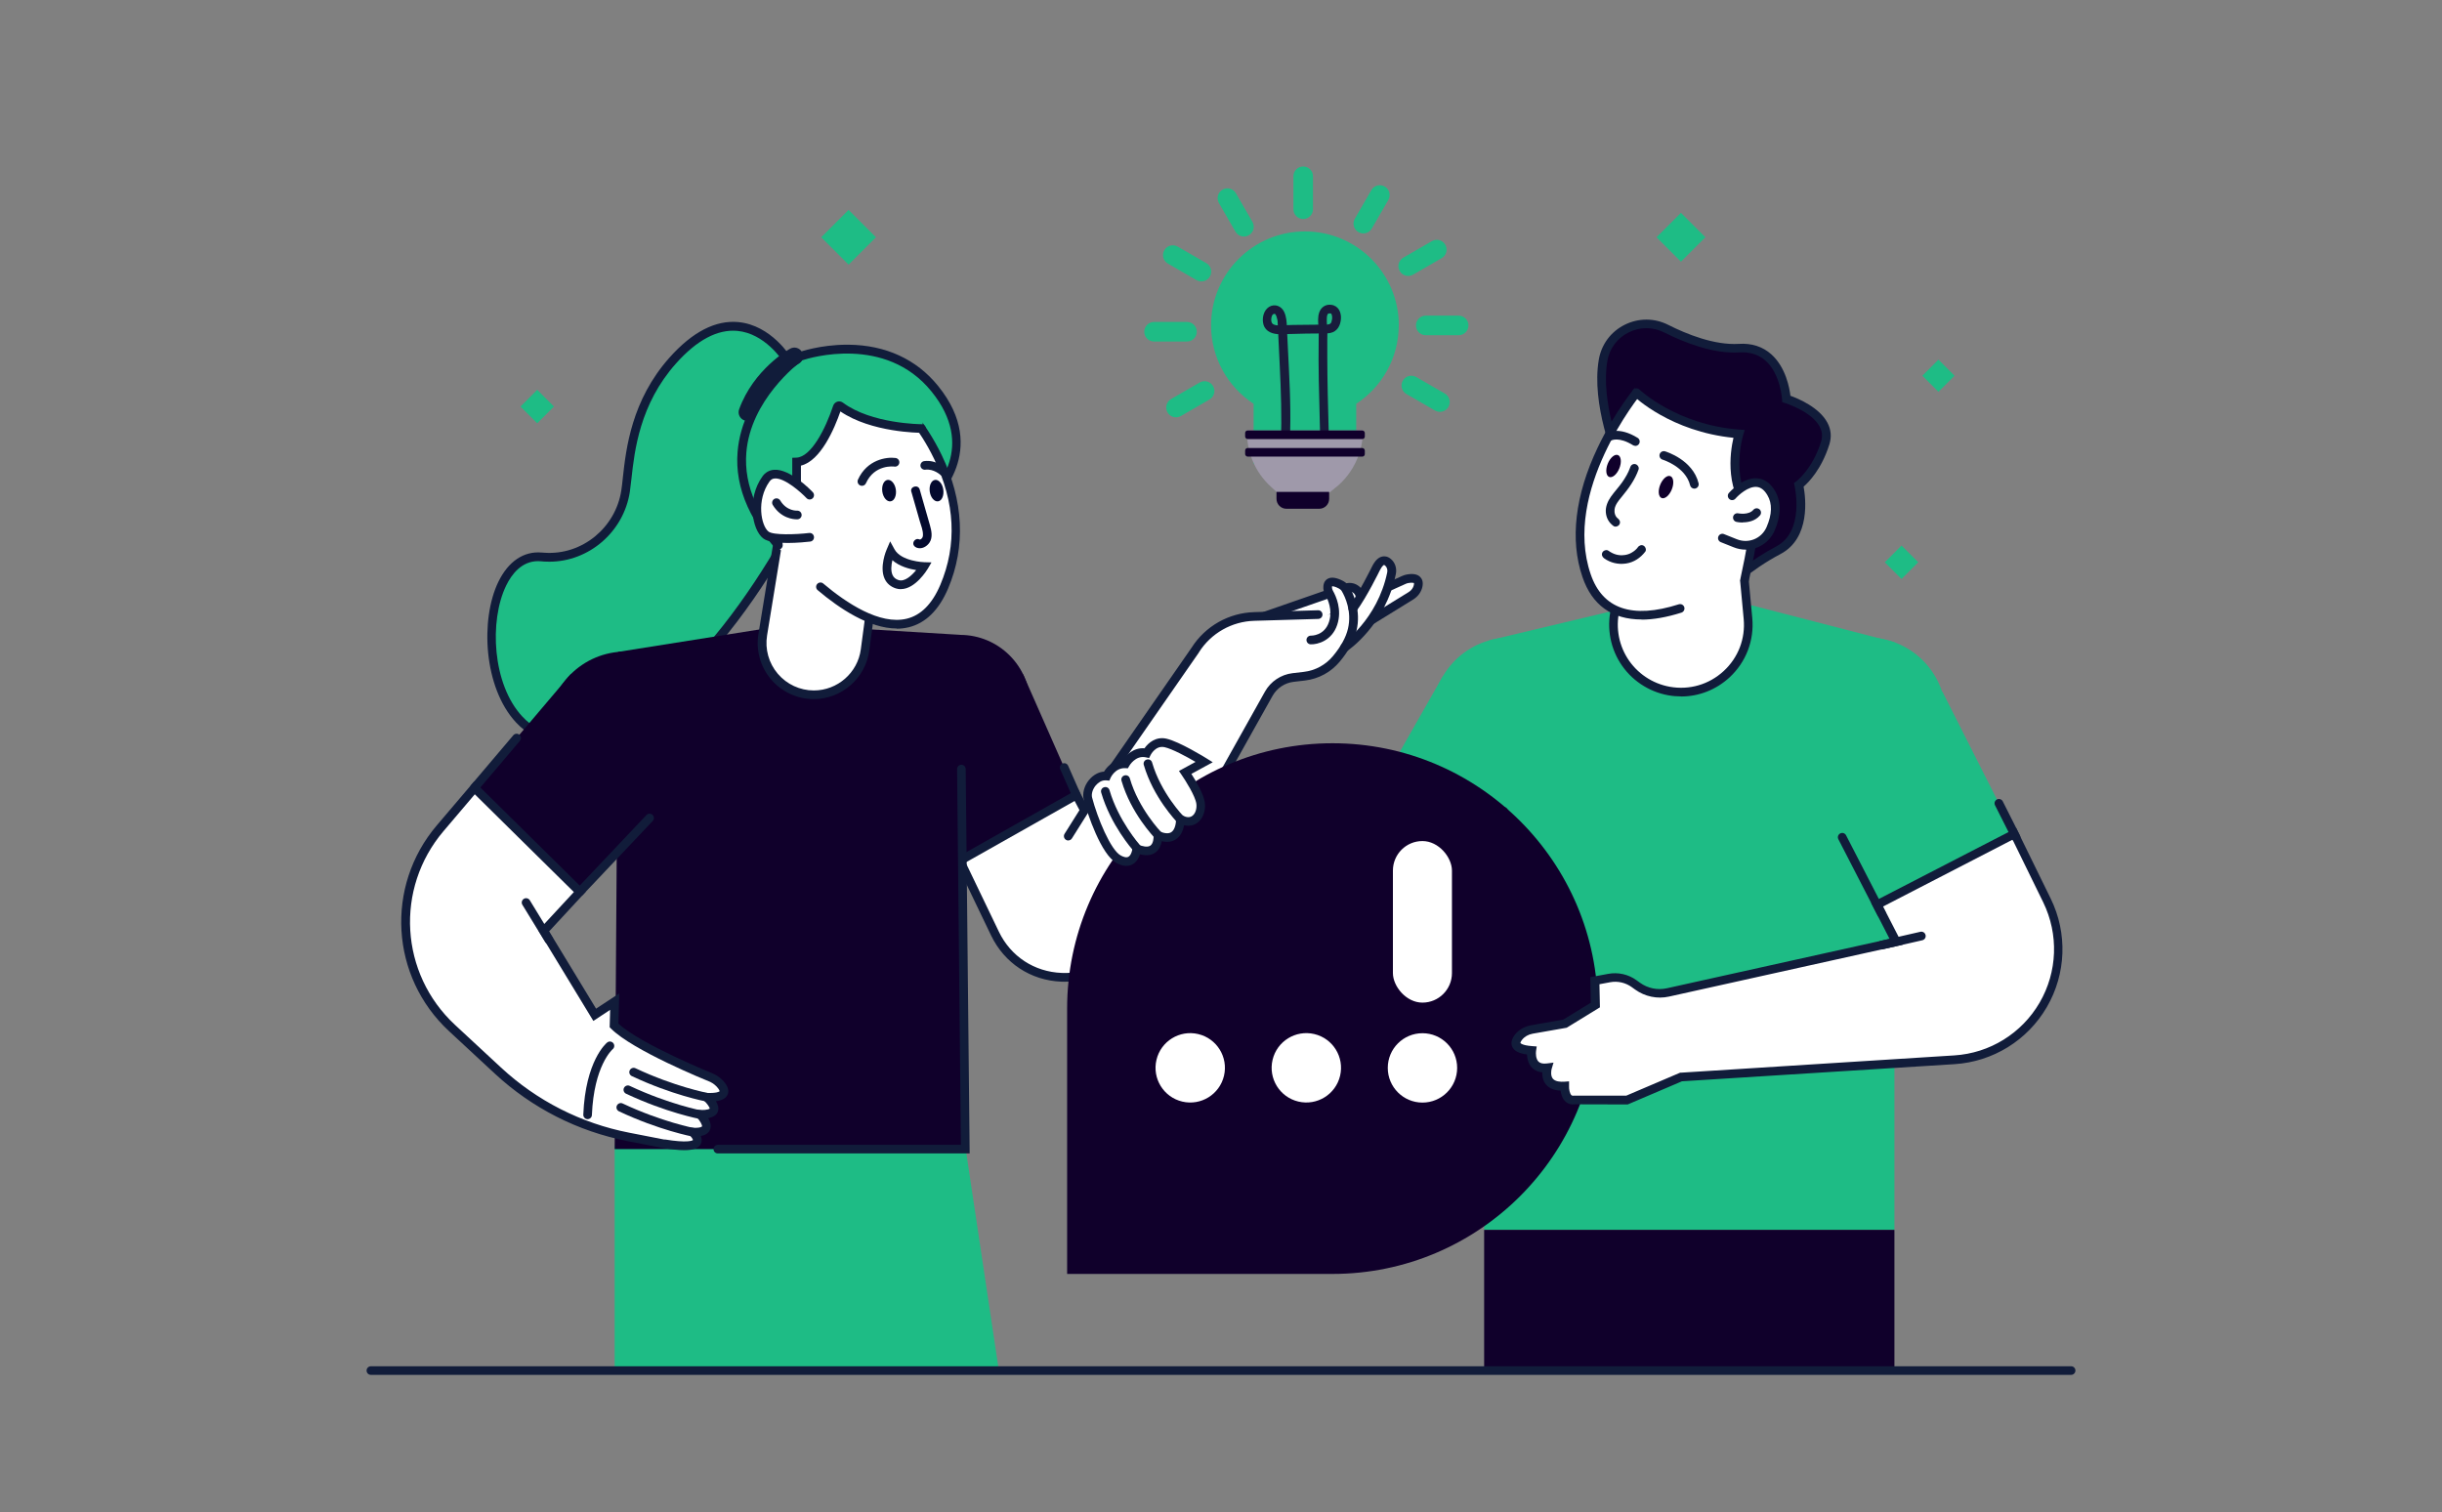 <?xml version="1.0" encoding="UTF-8"?>
<svg id="_レイヤー_2" data-name="レイヤー_2" xmlns="http://www.w3.org/2000/svg" viewBox="0 0 352 218">
  <rect x="0" y="0" width="352" height="218" fill="#808080" stroke="none"/>
  <defs>
    <style>
      .cls-1 {
        fill: #040a2e;
      }

      .cls-2 {
        fill: #fff;
      }

      .cls-3 {
        fill: none;
      }

      .cls-4 {
        fill: #9f99aa;
      }

      .cls-5 {
        fill: #191c3c;
      }

      .cls-6 {
        fill: #1ebc85;
      }

      .cls-7 {
        fill: #111c3a;
      }

      .cls-8 {
        fill: #10002b;
      }
    </style>
  </defs>
  <g id="_レイヤー_1-2" data-name="レイヤー_1">
    <g>
      <rect class="cls-3" width="352" height="218"/>
      <g>
        <g>
          <polygon class="cls-6" points="143.98 197.57 88.6 197.57 88.6 165.17 139.13 165.17 143.98 197.57"/>
          <path class="cls-2" d="M180.04,89.59l13.98-4.86c.93-.32,1.94.3,2.03,1.29,0,.02,0,.03,0,.05.05.63-.31,1.22-.88,1.49l-11,5.15-4.13-3.12Z"/>
          <path class="cls-7" d="M184.1,93.44l-5.37-4.05,15.09-5.24c.63-.22,1.32-.14,1.88.22.56.36.91.94.98,1.59v.06c.08.88-.42,1.73-1.23,2.11l-11.34,5.31ZM181.35,89.8l2.9,2.19,10.66-4.99c.34-.16.55-.51.52-.87v-.05c-.03-.27-.18-.51-.41-.66-.24-.15-.53-.19-.8-.09l-12.88,4.47Z"/>
          <path class="cls-2" d="M196.06,90.38l7.31-4.51c.52-.32.9-.82,1.03-1.42.14-.64-.05-1.3-1.54-1.02-.18.03-.35.09-.51.16l-6.29,2.84v3.95Z"/>
          <path class="cls-7" d="M195.44,91.5v-5.47l6.66-3c.22-.1.44-.17.66-.21.92-.17,1.56-.05,1.96.36.23.23.47.67.31,1.41-.16.74-.64,1.4-1.31,1.82l-8.27,5.1ZM196.69,86.84v2.43l6.36-3.92c.39-.24.66-.61.75-1.02.04-.2.01-.28.01-.28,0,0-.06-.05-.31-.05-.12,0-.29.01-.52.05-.12.02-.24.06-.37.12l-5.92,2.67Z"/>
          <path class="cls-6" d="M113.55,51.98s-6.65-11.1-16.57,0c-6.26,7.01-6.24,15.08-6.81,18.82-.87,5.72-5.92,9.91-11.69,9.53-.16-.01-.31-.02-.47-.04-11.04-.95-10.21,32.95,8.85,25.22,19.06-7.72,32.46-39.55,32.46-39.55l-5.76-13.98Z"/>
          <path class="cls-7" d="M81.56,107.28c-3.37,0-5.68-1.54-7.17-3.13-4.67-5-5.2-14.83-2.55-20.29,1.43-2.93,3.64-4.43,6.23-4.21.15.01.31.02.46.03,5.37.36,10.21-3.6,11.03-9,.08-.52.15-1.13.22-1.83.46-4.17,1.24-11.15,6.73-17.31,3.3-3.7,6.64-5.42,9.92-5.11,4.76.45,7.54,5.01,7.66,5.2l.04.08,5.86,14.22-.1.24c-.03.08-3.44,8.11-9.13,16.98-5.28,8.22-13.67,18.86-23.67,22.92-2.1.85-3.94,1.2-5.53,1.2ZM77.56,80.89c-2.37,0-3.81,1.89-4.6,3.52-2.47,5.09-2,14.25,2.34,18.89,2.76,2.95,6.67,3.51,11.32,1.63,17.74-7.19,30.74-36.06,32.01-38.98l-5.64-13.68c-.26-.41-2.77-4.2-6.69-4.57-2.86-.27-5.84,1.31-8.86,4.7-5.23,5.86-5.98,12.59-6.42,16.61-.08.72-.15,1.33-.23,1.88-.88,5.78-5.9,10.08-11.6,10.08-.25,0-.5,0-.75-.02-.16-.01-.32-.02-.48-.04-.13-.01-.27-.02-.4-.02Z"/>
          <circle class="cls-8" cx="138.38" cy="101.64" r="10.12"/>
          <polygon class="cls-8" points="129.62 106.71 138.38 124.08 155.15 114.61 147.47 97.19 129.62 106.71"/>
          <path class="cls-2" d="M200.08,81.08c-.44-.39-1.08-.49-1.77.89,0,0-1.71,3.71-3.31,5.79-.23-1.3-.73-2.31-1.03-2.83-.15-.26-.38-.48-.64-.62-.65-.35-1.88-.85-1.95.29-.02.31.07.61.22.87.29.51.85,1.68.8,3.08l-11.6.33c-3.46.1-6.65,1.91-8.5,4.83l-16,23.06-1.14-2.15-16.78,9.47,5.05,10.5c3.86,8.04,15.14,8.5,19.65.8l19.81-35.38c.72-1.29,2.03-2.16,3.5-2.34l1.63-.19c1.8-.21,3.45-1.1,4.61-2.49.41-.49.83-1.05,1.2-1.65h0s5.27-3.52,6.76-10.69c.12-.57-.06-1.18-.49-1.56Z"/>
          <path class="cls-7" d="M193.82,93.96c-.2,0-.4-.1-.52-.28-.19-.29-.11-.68.17-.87.05-.03,5.08-3.48,6.49-10.3.08-.37-.04-.74-.29-.97-.08-.07-.15-.1-.17-.1-.01,0-.25.06-.62.8-.07.14-1.82,3.74-3.37,5.87-.2.28-.59.34-.87.14-.28-.2-.34-.59-.14-.87,1.48-2.04,3.24-5.65,3.26-5.69.44-.88.93-1.36,1.51-1.47.3-.06.76-.04,1.24.38.6.52.86,1.35.69,2.16-1.52,7.34-6.8,10.94-7.02,11.09-.11.07-.23.11-.35.11Z"/>
          <path class="cls-7" d="M153.49,141.52c-.17,0-.34,0-.51-.01-4.42-.18-8.2-2.67-10.12-6.66l-5.3-11.03,17.84-10.08.96,1.81,15.41-22.2c1.97-3.09,5.34-5,9.01-5.11l9.21-.27c.34-.02.63.26.64.61.01.34-.26.63-.61.64l-9.21.27c-3.26.09-6.25,1.79-7.99,4.54v.02s-16.6,23.9-16.6,23.9l-1.32-2.49-15.71,8.87,4.79,9.97c1.71,3.56,5.09,5.79,9.05,5.95,3.95.17,7.5-1.78,9.5-5.19l19.81-35.37c.82-1.46,2.3-2.45,3.97-2.65l1.63-.19c1.65-.19,3.15-1.01,4.21-2.29,1.13-1.36,1.86-2.69,2.15-3.93.59-2.5-.42-4.61-.88-5.4-.09-.16-.23-.29-.4-.38-.57-.31-.9-.35-1.01-.34,0,.02,0,.04-.01.08-.02.23.06.43.13.56.43.75,1.35,2.72.62,4.92-.77,2.31-2.84,2.85-3.83,2.81-.34-.01-.61-.3-.6-.65.01-.34.31-.61.64-.6h0c.08,0,1.94.03,2.6-1.96.57-1.71-.17-3.3-.51-3.9-.24-.41-.34-.86-.29-1.3.06-.62.38-.92.64-1.05.52-.28,1.27-.16,2.22.34.37.2.68.49.89.85.54.92,1.72,3.38,1.02,6.32-.34,1.43-1.15,2.93-2.41,4.44-1.27,1.53-3.06,2.5-5.03,2.73l-1.63.19c-1.27.15-2.4.9-3.03,2.02l-19.81,35.38c-2.15,3.68-5.91,5.83-10.13,5.83Z"/>
          <polygon class="cls-8" points="89.1 93.97 110.09 90.64 123.98 90.64 138.38 91.51 139.13 165.65 88.6 165.65 89.1 93.97"/>
          <circle class="cls-8" cx="90.2" cy="105.18" r="11.26"/>
          <polygon class="cls-8" points="82.28 97.17 68.39 113.56 83.58 128.55 98.77 112.48 82.28 97.17"/>
          <path class="cls-2" d="M95.69,164.87l-5.13-1c-7.03-1.37-13.54-4.68-18.79-9.55l-6.62-6.14c-8.19-7.59-8.94-20.28-1.71-28.79l4.95-5.83,15.19,14.99-5.21,5.63,7.35,12.09,2.88-1.9-.09,3.44c3.12,3.14,14.12,7.56,14.12,7.56.54.26,1.01.63,1.37,1.1.58.77.8,1.78-2.12,1.68,0,0,2.91,2.6-.99,2.45,0,0,2.7,2.78-1.07,2.57,0,0,3.21,2.91-4.13,1.68Z"/>
          <path class="cls-7" d="M98.64,165.8c-.8,0-1.8-.11-3.05-.31h-.02s-5.13-1-5.13-1c-7.15-1.4-13.75-4.75-19.1-9.71l-6.62-6.14c-8.45-7.84-9.23-20.87-1.76-29.66l5.39-6.34,16.1,15.89-5.3,5.73,6.77,11.14,3.34-2.2-.12,4.36c3.24,3,13.62,7.19,13.72,7.24l.04.02c.65.31,1.2.76,1.6,1.29.62.82.53,1.41.34,1.76-.25.48-.78.76-1.65.87.29.47.48,1.02.27,1.54-.23.56-.8.8-1.37.9.29.52.49,1.15.24,1.71-.25.54-.79.78-1.32.87.15.35.2.74.02,1.13-.3.61-1.05.91-2.39.91ZM95.8,164.25c3.27.54,3.98.18,4.09.09-.02-.15-.26-.49-.49-.69l-1.31-1.18,1.76.1c1.15.06,1.34-.19,1.34-.19.07-.16-.28-.83-.75-1.32l-1.09-1.12,1.56.06c1.17.05,1.39-.19,1.39-.19.02-.15-.36-.74-.84-1.17l-1.27-1.15,1.71.06c1.42.05,1.77-.19,1.83-.24,0-.04-.03-.18-.23-.44-.28-.37-.66-.68-1.12-.91-.69-.28-11.17-4.53-14.31-7.69l-.19-.19.07-2.51-2.42,1.6-7.93-13.05,5.12-5.53-14.28-14.09-4.51,5.31c-7.03,8.28-6.3,20.54,1.66,27.93l6.62,6.14c5.17,4.8,11.56,8.05,18.49,9.4l5.12,1Z"/>
          <path class="cls-7" d="M101.89,158.79s-.08,0-.12-.01c-.2-.04-4.92-.94-10.7-3.66-.31-.15-.45-.52-.3-.83.15-.31.52-.45.83-.3,5.63,2.65,10.36,3.56,10.4,3.56.34.06.56.39.5.73-.06.3-.32.51-.61.51Z"/>
          <path class="cls-7" d="M101.06,161.33s-.08,0-.12-.01c-.2-.04-4.92-.94-10.7-3.66-.31-.15-.45-.52-.3-.83.15-.31.52-.45.83-.3,5.63,2.65,10.36,3.56,10.4,3.56.34.06.56.39.5.73-.06.3-.32.51-.61.51Z"/>
          <path class="cls-7" d="M100.04,163.87s-.08,0-.12-.01c-.2-.04-4.92-.94-10.7-3.66-.31-.15-.45-.52-.3-.83.15-.31.52-.45.83-.3,5.63,2.65,10.36,3.56,10.4,3.56.34.06.56.39.5.73-.06.3-.32.51-.61.51Z"/>
          <path class="cls-7" d="M84.71,161.33s-.02,0-.03,0c-.34-.01-.61-.3-.6-.65.31-7.77,3.31-10.3,3.44-10.4.27-.22.66-.18.88.09.22.27.18.66-.09.88-.05.04-2.7,2.38-2.99,9.48-.01.34-.29.6-.62.6Z"/>
          <path class="cls-7" d="M83.58,129.17c-.15,0-.31-.06-.43-.17-.25-.24-.26-.63-.02-.88l10.05-10.63c.24-.25.63-.26.88-.02.25.24.26.63.02.88l-10.05,10.63c-.12.13-.29.2-.45.2Z"/>
          <path class="cls-7" d="M68.39,114.18c-.14,0-.29-.05-.4-.15-.26-.22-.3-.62-.07-.88l6.07-7.16c.22-.26.62-.3.88-.07.26.22.3.62.07.88l-6.07,7.16c-.12.15-.3.22-.48.22Z"/>
          <path class="cls-7" d="M79.11,136.09c-.21,0-.42-.11-.53-.3l-3.28-5.36c-.18-.29-.09-.68.21-.86.29-.18.68-.09.86.21l3.28,5.36c.18.29.09.68-.21.86-.1.06-.21.09-.33.09Z"/>
          <path class="cls-7" d="M153.98,121.16c-.11,0-.23-.03-.33-.1-.29-.18-.38-.57-.2-.86l3.05-4.85c.18-.29.57-.38.86-.2.29.18.38.57.2.86l-3.05,4.85c-.12.19-.32.29-.53.29Z"/>
          <path class="cls-7" d="M139.77,166.27h-36.3c-.35,0-.62-.28-.62-.62s.28-.62.62-.62h35.04l-.55-54.16c0-.35.27-.63.62-.63h0c.34,0,.62.28.62.62l.57,55.42Z"/>
          <path class="cls-7" d="M155.15,115.23c-.24,0-.47-.14-.57-.37l-1.75-3.97c-.14-.32,0-.68.32-.82.32-.14.68,0,.82.32l1.75,3.97c.14.32,0,.68-.32.82-.08.04-.17.05-.25.05Z"/>
          <path class="cls-6" d="M134.29,71.77s7.74-6.78.44-15.76c-7.3-8.99-19.36-4.65-19.36-4.65,0,0-17.97,12.71-1.58,28.93l20.49-8.51Z"/>
          <path class="cls-7" d="M113.65,81.02l-.3-.29c-5.1-5.05-7.47-10.3-7.03-15.61.7-8.54,8.36-14.04,8.69-14.27l.07-.05.08-.03c.12-.04,3.06-1.08,6.94-1.08.07,0,.14,0,.22,0,5.33.05,9.79,2.1,12.89,5.93,7.59,9.35-.43,16.56-.51,16.63l-.08.07-.09.04-20.88,8.67ZM115.67,51.92c-.76.57-7.48,5.78-8.09,13.32-.39,4.82,1.75,9.63,6.37,14.31l20.01-8.31c.79-.73,6.82-6.8.29-14.83-6.62-8.15-17.53-4.83-18.58-4.48ZM134.29,71.77h0,0ZM134.29,71.77h0,0Z"/>
          <path class="cls-2" d="M126.43,80.7l-1.74,12.99c-.49,3.7-3.65,6.47-7.39,6.47h0c-4.6,0-8.1-4.12-7.36-8.65l2.76-16.93,13.72,6.13Z"/>
          <path class="cls-7" d="M117.3,100.78c-2.37,0-4.62-1.04-6.16-2.85-1.54-1.81-2.2-4.19-1.82-6.53l2.9-17.73,14.88,6.65-1.8,13.45c-.53,3.99-3.98,7.01-8.01,7.01ZM113.2,75.47l-2.63,16.13c-.32,1.98.24,3.99,1.54,5.52,1.3,1.53,3.2,2.41,5.2,2.41,3.41,0,6.32-2.55,6.77-5.92l1.67-12.53-12.55-5.61Z"/>
          <path class="cls-2" d="M129.72,57.9s12.45,12.33,6.38,26.66c-6.07,14.33-22.31-4.27-22.31-4.27l-1.66-1.35s-1.65-17.02,3.32-22.3c4.97-5.28,14.27,1.26,14.27,1.26Z"/>
          <path class="cls-7" d="M129.27,90.6c-3.97,0-8.3-2.9-11.41-5.53-.26-.22-.3-.62-.07-.88.22-.26.62-.3.88-.07,3.34,2.82,8.14,6,12.02,5.07,2.05-.49,3.68-2.13,4.85-4.88,2.44-5.76,2.14-11.87-.89-18.15-2.14-4.45-4.97-7.42-5.33-7.78-.68-.46-9.04-5.96-13.41-1.31-4.71,5.01-3.11,21.29-3.09,21.46.04.34-.21.65-.56.69-.35.04-.65-.21-.69-.56-.07-.69-1.68-17.01,3.42-22.44,5.28-5.61,14.68.9,15.08,1.18l.08.07c.13.13,3.22,3.21,5.59,8.13,3.16,6.54,3.48,13.19.93,19.22-1.33,3.13-3.25,5.02-5.71,5.61-.56.13-1.13.2-1.71.2Z"/>
          <path class="cls-6" d="M132.82,61.77s-7.39,0-11.7-3.24c-.15-.11-.37-.04-.43.14-.53,1.6-2.78,7.79-5.87,7.91v6.77h-2.88s-3.71-3.28-2.58-8.77c1.13-5.49,4.26-11.17,8.29-11.96,4.03-.79,12.55,1.34,14.36,3.86,1.81,2.52.82,5.29.82,5.29Z"/>
          <path class="cls-7" d="M115.45,73.97h-3.51c-.35,0-.62-.28-.62-.62s.28-.62.62-.62h2.26v-6.74l.6-.02c2.11-.09,4.17-4.09,5.3-7.49.09-.27.31-.49.59-.58.28-.09.58-.03.81.14,4.1,3.07,11.25,3.11,11.33,3.11.35,0,.62.28.62.62s-.28.62-.62.62c-.3,0-7.23-.04-11.69-3.08-.86,2.48-2.84,7.12-5.69,7.81v6.85Z"/>
          <path class="cls-7" d="M107.72,60.68c-.14,0-.29-.02-.43-.08-.65-.24-.98-.95-.75-1.6,2.1-5.78,7.14-8.62,7.36-8.74.6-.33,1.37-.12,1.7.49.33.6.12,1.36-.49,1.7h0s-4.45,2.53-6.22,7.41c-.18.51-.66.82-1.17.82Z"/>
          <path class="cls-2" d="M116.71,71.38s-4.54-4.8-6.31-2.34c-2.06,2.87-1.44,6.99,0,8.08,1.21.93,6.31.32,6.31.32v-6.07Z"/>
          <path class="cls-7" d="M113.52,78.27c-1.39,0-2.83-.14-3.5-.65-1.66-1.28-2.38-5.79-.12-8.94.41-.58,1-.91,1.69-.96,2.29-.15,5.24,2.88,5.57,3.23.24.25.23.65-.02.88-.25.24-.65.23-.88-.02-.78-.82-3.12-2.93-4.58-2.84-.32.02-.56.16-.76.44-1.92,2.68-1.22,6.39-.14,7.22.69.53,3.9.43,5.86.2.34-.04.65.2.69.55s-.2.65-.55.69c-.45.05-1.84.2-3.27.2Z"/>
          <path class="cls-7" d="M114.85,74.86c-.49,0-2.29-.14-3.46-2.07-.18-.3-.08-.68.21-.86.3-.18.68-.08.86.21.94,1.56,2.4,1.47,2.42,1.47.35-.02.64.23.67.58.03.34-.23.64-.58.67-.01,0-.05,0-.12,0Z"/>
          <path class="cls-7" d="M129.85,84.93c-.23,0-.47-.03-.72-.11-.75-.24-1.31-.72-1.62-1.4-.77-1.68.24-4.09.29-4.19l.51-1.19.62,1.13c.96,1.76,4.24,1.87,4.27,1.87l1.07.03-.54.92c-.08.13-1.77,2.93-3.87,2.93ZM128.63,80.76c-.16.69-.25,1.54.03,2.14.16.35.44.59.86.72.87.28,1.88-.63,2.54-1.44-.99-.16-2.42-.53-3.43-1.43Z"/>
          <path class="cls-1" d="M127.18,70.87c.12.85.66,1.48,1.2,1.4.54-.08.87-.83.75-1.69-.12-.85-.66-1.48-1.2-1.4-.54.08-.87.83-.75,1.69Z"/>
          <path class="cls-1" d="M134.02,70.87c.12.85.66,1.48,1.2,1.4.54-.08.87-.83.75-1.69-.12-.85-.66-1.48-1.2-1.4-.54.08-.87.83-.75,1.69Z"/>
          <path class="cls-1" d="M131.37,70.89c.4,1.41.8,2.82,1.21,4.23.18.62.47,1.31.46,1.96,0,.22-.04.43-.22.58-.16.14-.22.13-.38.07-.31-.13-.69.14-.77.44-.1.36.12.64.44.77.71.29,1.49-.14,1.88-.74.48-.74.28-1.68.06-2.47-.49-1.73-.98-3.45-1.48-5.17-.22-.77-1.43-.44-1.21.33h0Z"/>
          <path class="cls-7" d="M124.24,70.03c-.09,0-.17-.02-.26-.06-.31-.14-.45-.51-.31-.83,1.31-2.89,4.12-3.3,5.43-3.12.34.05.58.36.53.71-.05.34-.36.58-.7.53-.12-.02-2.87-.34-4.11,2.4-.1.23-.33.37-.57.37Z"/>
          <path class="cls-7" d="M136,68.64c-.16,0-.31-.06-.43-.17-.02-.02-.99-.92-2.19-.76-.34.04-.66-.2-.7-.54-.04-.34.2-.66.54-.7,1.81-.23,3.16,1.05,3.22,1.11.25.24.25.64.01.88-.12.13-.29.19-.45.19Z"/>
        </g>
        <rect class="cls-6" x="272.38" y="79.33" width="3.41" height="3.41" transform="translate(410.6 332.16) rotate(-135)"/>
        <rect class="cls-6" x="75.73" y="56.89" width="3.41" height="3.41" transform="translate(90.76 154.79) rotate(-135)"/>
        <rect class="cls-6" x="119.53" y="31.41" width="5.58" height="5.58" transform="translate(184.63 144.88) rotate(-135)"/>
        <rect class="cls-6" x="277.78" y="52.52" width="3.28" height="3.28" transform="translate(438.7 290.04) rotate(-135)"/>
        <rect class="cls-6" x="239.8" y="31.71" width="4.98" height="4.98" transform="translate(389.44 229.71) rotate(-135)"/>
        <g>
          <g>
            <path class="cls-6" d="M201.63,46.89c0-7.47-6.06-13.53-13.53-13.53s-13.53,6.06-13.53,13.53c0,4.74,2.44,8.9,6.13,11.32v8.63l14.79-1.52v-7.11c3.69-2.42,6.13-6.58,6.13-11.32Z"/>
            <path class="cls-4" d="M192.66,70.16l-1.13.94h-7.32l-1.05-.97c-2.18-2-3.41-4.83-3.41-7.78v-.3h16.71c0,3.13-1.39,6.11-3.79,8.12Z"/>
            <rect class="cls-8" x="179.48" y="64.58" width="17.25" height="1.24" rx=".36" ry=".36"/>
            <path class="cls-8" d="M184,70.91h7.59v1c0,.79-.64,1.43-1.43,1.43h-4.73c-.79,0-1.43-.64-1.43-1.43v-1h0Z"/>
            <path class="cls-5" d="M185.97,62.15c.11-4.06-.14-8.14-.34-12.2-.04-.93-.09-1.86-.13-2.79-.03-.76-.07-1.51-.4-2.21-.4-.84-1.37-1.22-2.19-.7-.79.51-1.04,1.67-.79,2.53.31,1.07,1.37,1.4,2.38,1.4,1.25,0,2.5-.08,3.75-.09.71,0,1.41-.02,2.12-.02.46,0,.92.02,1.38-.07,1.02-.2,1.47-1.08,1.54-2.04.06-.96-.37-1.9-1.41-2.02-.81-.1-1.47.35-1.73,1.12-.21.64-.16,1.35-.1,2.01.05.63.04,1.25.03,1.88-.06,3.97.05,7.95.16,11.92.01.4.02.79.03,1.19.02.8,1.27.81,1.25,0-.1-3.52-.19-7.04-.2-10.56,0-.84,0-1.67,0-2.51,0-.58.04-1.16-.01-1.73-.02-.28-.05-.56-.06-.84,0-.15,0-.29,0-.44,0-.07,0-.13.01-.2,0-.02.02-.14,0-.06-.01.08.01-.08.01-.08.01-.06.03-.12.04-.18.02-.05.07-.17.01-.06.03-.06.06-.11.09-.16-.07.11,0,0,.05-.04-.09.08-.02.01.04-.01.08-.03-.11.03-.02.01.03,0,.06-.02.1-.02.07,0-.03,0-.03,0,.04,0,.08,0,.12,0,.04,0,.08,0,.12,0-.07-.01,0,0,.03.01.12.04.05.02.02,0,.05.02.04.06.02,0,.04.08,0-.03.06.08.03.05.08.26.09.3.03.36,0,.53-.1.87,0,.02-.05.12-.02.05.04-.08-.02.04-.03.04,0,0-.11.13-.08.1-.12.1-.28.14-.47.16-.3.04-.74.01-1.1.01-1.27.01-2.53.02-3.8.04-.52.01-1.04.03-1.56.05-.39.02-.83.06-1.2-.09-.28-.11-.35-.26-.4-.54-.03-.2.01-.57.11-.76.06-.11.04-.09.09-.14.02-.02.04-.05.07-.07.08-.06-.06.03.03-.01.06-.03,0,0,0,0,.05-.01.09-.03.14-.04-.05.01.12.02.05,0,.07.01-.01,0-.02-.02.03.02.06.03.09.05-.09-.07.03.04.05.07.06.07-.05-.07,0,.01.02.03.04.07.06.1.01.03.03.05.04.08.08.17-.02-.05.02.05.05.15.09.3.13.45.01.07.03.14.04.21.02.1-.01-.09,0,0,0,.04,0,.09.01.13.03.33.03.66.05.98.04.84.08,1.68.12,2.52.18,3.71.38,7.43.36,11.14,0,.37,0,.73-.02,1.1-.02.8,1.23.8,1.25,0h0Z"/>
            <rect class="cls-8" x="179.48" y="62.05" width="17.25" height="1.24" rx=".36" ry=".36"/>
          </g>
          <path class="cls-6" d="M187.85,31.57h0c-.78,0-1.41-.63-1.41-1.41v-4.75c0-.78.63-1.41,1.41-1.41h0c.78,0,1.41.63,1.41,1.41v4.75c0,.78-.63,1.41-1.41,1.41Z"/>
          <path class="cls-6" d="M195.81,33.46h0c-.68-.39-.91-1.25-.52-1.93l2.38-4.12c.39-.68,1.25-.91,1.93-.52h0c.68.39.91,1.25.52,1.93l-2.38,4.12c-.39.68-1.25.91-1.93.52Z"/>
          <path class="cls-6" d="M201.76,39.07h0c-.39-.68-.16-1.54.52-1.93l4.12-2.38c.68-.39,1.54-.16,1.93.52h0c.39.68.16,1.54-.52,1.93l-4.12,2.38c-.68.39-1.54.16-1.93-.52Z"/>
          <path class="cls-6" d="M204.1,46.91h0c0-.78.63-1.41,1.41-1.41h4.75c.78,0,1.41.63,1.41,1.41h0c0,.78-.63,1.41-1.41,1.41h-4.75c-.78,0-1.41-.63-1.41-1.41Z"/>
          <path class="cls-6" d="M202.21,54.87h0c.39-.68,1.25-.91,1.93-.52l4.12,2.38c.68.39.91,1.25.52,1.93h0c-.39.68-1.25.91-1.93.52l-4.12-2.38c-.68-.39-.91-1.25-.52-1.93Z"/>
          <path class="cls-6" d="M174.86,55.66h0c.39.68.16,1.54-.52,1.93l-4.12,2.38c-.68.39-1.54.16-1.93-.52h0c-.39-.68-.16-1.54.52-1.93l4.12-2.38c.68-.39,1.54-.16,1.93.52Z"/>
          <path class="cls-6" d="M172.51,47.82h0c0,.78-.63,1.41-1.41,1.41h-4.75c-.78,0-1.41-.63-1.41-1.41h0c0-.78.63-1.41,1.41-1.41h4.75c.78,0,1.41.63,1.41,1.41Z"/>
          <path class="cls-6" d="M174.4,39.86h0c-.39.68-1.25.91-1.93.52l-4.12-2.38c-.68-.39-.91-1.25-.52-1.93h0c.39-.68,1.25-.91,1.93-.52l4.12,2.38c.68.39.91,1.25.52,1.93Z"/>
          <path class="cls-6" d="M180.01,33.91h0c-.68.39-1.54.16-1.93-.52l-2.38-4.12c-.39-.68-.16-1.54.52-1.93h0c.68-.39,1.54-.16,1.93.52l2.38,4.12c.39.68.16,1.54-.52,1.93Z"/>
        </g>
        <g>
          <path class="cls-8" d="M233.49,66.55s-3.51-8.25-2.41-14.63c.73-4.2,5.31-6.47,9.11-4.55,2.84,1.44,6.88,3.03,10.49,2.81,6.41-.39,6.82,7.32,6.82,7.32,0,0,6.93,2.1,5.6,6.37-1.34,4.27-3.8,6.02-3.8,6.02,0,0,1.67,6.98-2.94,9.42-4.61,2.44-7.65,5.53-7.65,5.53l-15.2-18.28Z"/>
          <path class="cls-7" d="M248.65,85.77l-15.7-18.88-.04-.08c-.15-.34-3.57-8.49-2.45-14.98.38-2.19,1.73-4.01,3.72-5.01,2-1,4.29-1,6.29.01,2.71,1.37,6.68,2.95,10.17,2.74,1.86-.12,3.44.39,4.69,1.51,2.08,1.86,2.62,4.86,2.75,5.97,1.11.4,4.15,1.66,5.33,3.88.53.99.62,2.05.28,3.14-1.11,3.54-2.96,5.43-3.71,6.08.29,1.58,1.04,7.41-3.34,9.72-4.48,2.36-7.47,5.38-7.5,5.41l-.48.49ZM234.03,66.23l14.71,17.69c1.05-.97,3.69-3.25,7.31-5.16,4.14-2.19,2.64-8.65,2.63-8.72l-.1-.41.34-.24s2.32-1.71,3.57-5.7c.24-.77.18-1.48-.19-2.18-1.18-2.23-4.95-3.39-4.99-3.41l-.42-.13-.02-.44s-.22-3.62-2.38-5.54c-.99-.88-2.26-1.28-3.78-1.19-3.77.23-7.96-1.43-10.81-2.87-1.64-.83-3.53-.83-5.16,0-1.63.82-2.74,2.31-3.05,4.11-1,5.79,1.98,13.32,2.33,14.19Z"/>
          <polygon class="cls-6" points="252.6 87.29 273.07 92.58 273.07 177.29 213.93 177.29 214.66 92.31 235.72 87.29 252.6 87.29"/>
          <rect class="cls-8" x="213.93" y="177.29" width="59.14" height="20.28"/>
          <circle class="cls-6" cx="217.76" cy="103.23" r="11.34" transform="translate(4.97 216.35) rotate(-53.36)"/>
          <polygon class="cls-6" points="207.98 97.47 196.38 117.85 216.44 128.61 227.89 108.33 207.98 97.47"/>
          <polygon class="cls-2" points="196.38 117.85 188.31 131.3 214.48 131.3 216.44 128.61 196.38 117.85"/>
          <path class="cls-7" d="M214.8,131.92h-27.6l8.95-14.9,21.22,11.38-2.57,3.53ZM189.41,130.67h24.75l1.35-1.85-18.91-10.13-7.2,11.99Z"/>
          <path class="cls-2" d="M251.08,79.58l.89,9.55c.6,6.39-5.05,11.59-11.37,10.47h0c-5.66-1.01-9.22-6.68-7.65-12.22l2.38-8.4,15.75.59Z"/>
          <path class="cls-7" d="M242.33,100.39c-.61,0-1.22-.05-1.84-.16-2.87-.51-5.41-2.22-6.96-4.69-1.55-2.47-1.98-5.5-1.19-8.31l2.51-8.87,16.79.63.94,10.1c.3,3.24-.9,6.36-3.29,8.57-1.94,1.78-4.41,2.74-6.97,2.74ZM235.79,79.64l-2.25,7.93c-.7,2.47-.32,5.13,1.04,7.3,1.36,2.17,3.59,3.68,6.12,4.13,2.82.5,5.64-.32,7.75-2.26s3.16-4.68,2.89-7.53l-.84-9.01-14.71-.55Z"/>
          <path class="cls-2" d="M236.28,56.1s-11.93,14.19-7.59,26.87c4.34,12.68,22.73.24,22.73.24,0,0,4.01-17.68,1.86-20.99-2.15-3.31-11.23-11.86-16.99-6.12Z"/>
          <path class="cls-7" d="M236.62,89.3c-4.23,0-7.14-2.06-8.52-6.13-1.83-5.34-1.07-11.8,2.2-18.66,2.45-5.15,5.39-8.67,5.51-8.81l.04-.04c1.62-1.62,3.61-2.31,5.89-2.07,5.07.54,10.36,5.66,12.07,8.29,2.23,3.43-1.3,19.9-1.71,21.76-.07.34-.41.55-.74.48-.34-.07-.55-.41-.48-.74,1.56-7.12,3.35-18.55,1.88-20.81-1.54-2.38-6.56-7.24-11.15-7.73-1.89-.2-3.52.37-4.86,1.69-.5.61-11.56,14.27-7.46,26.25,1.71,5.01,5.99,6.47,12.7,4.33.33-.1.68.08.79.41.1.33-.08.68-.41.79-2.12.67-4.04,1.01-5.74,1.01Z"/>
          <path class="cls-8" d="M235.88,56.6s5.45,5.26,14.78,5.95c0,0-2.36,7.57,2.42,11.89,0,0,3.04-.91,4.7-3.24,3.64-5.12-13.1-26.82-21.59-19.19-.96.86-1.06,2.88-.31,4.6Z"/>
          <path class="cls-7" d="M253.08,75.06c-.15,0-.3-.05-.42-.16-4.17-3.76-3.28-9.71-2.79-11.79-8.99-.9-14.2-5.84-14.42-6.06-.25-.24-.26-.64-.02-.88.24-.25.64-.25.88-.02h0c.05.05,5.41,5.11,14.39,5.77l.79.06-.23.75c-.02.07-2.18,7.25,2.24,11.24.26.23.28.63.05.88-.12.14-.29.21-.46.21Z"/>
          <path class="cls-2" d="M249.69,71.46s3.5-4.01,5.63-.4c.98,1.66.6,3.58-.09,5.17-.85,1.96-3.12,2.88-5.1,2.08l-1.85-.74,1.41-6.1Z"/>
          <path class="cls-7" d="M251.62,79.23c-.58,0-1.16-.11-1.73-.34l-1.85-.74c-.32-.13-.48-.49-.35-.81.13-.32.49-.48.81-.35l1.85.74c1.69.68,3.57-.09,4.29-1.75.8-1.84.84-3.39.12-4.6-.44-.75-.95-1.14-1.54-1.19-1.22-.11-2.63,1.18-3.07,1.69-.23.26-.62.29-.88.06-.26-.23-.29-.62-.06-.88.08-.09,2.03-2.31,4.13-2.11,1.01.09,1.85.7,2.51,1.8.92,1.56.9,3.54-.05,5.74-.75,1.72-2.41,2.75-4.18,2.75Z"/>
          <path class="cls-7" d="M251.2,75.32c-.5,0-.87-.08-.9-.09-.34-.07-.55-.41-.48-.75.07-.34.41-.55.74-.48.03,0,1.49.3,2.18-.51.22-.26.62-.29.88-.07.26.22.29.62.07.88-.71.83-1.75,1-2.5,1Z"/>
          <path class="cls-7" d="M216.75,131.92c-.35,0-.62-.28-.62-.62v-14.36c0-.35.28-.62.62-.62s.62.28.62.62v14.36c0,.35-.28.62-.62.62Z"/>
          <path class="cls-8" d="M240.98,70.55c-.35.87-1.01,1.43-1.47,1.24-.46-.18-.55-1.04-.2-1.91.35-.87,1.01-1.43,1.47-1.24.46.18.55,1.04.2,1.91Z"/>
          <path class="cls-8" d="M233.42,67.51c-.35.87-1.01,1.43-1.47,1.24-.46-.18-.55-1.04-.2-1.91.35-.87,1.01-1.43,1.47-1.24.46.18.55,1.04.2,1.91Z"/>
          <path class="cls-7" d="M235.72,64.27c-.11,0-.23-.03-.33-.09-2.03-1.26-3.09-.71-3.13-.68-.29.18-.67.09-.85-.21-.18-.29-.08-.68.21-.86.17-.1,1.74-.98,4.44.69.29.18.38.57.2.86-.12.19-.32.3-.53.3Z"/>
          <path class="cls-7" d="M244.23,70.44c-.28,0-.54-.19-.61-.48-.65-2.68-3.93-3.69-3.97-3.7-.33-.1-.52-.45-.42-.78.1-.33.45-.52.78-.42.16.05,4,1.22,4.83,4.6.08.34-.12.67-.46.76-.05.01-.1.02-.15.02Z"/>
          <path class="cls-7" d="M234.99,67.36c-.28.79-.71,1.52-1.19,2.2-.5.7-1.09,1.33-1.59,2.03-.46.65-.8,1.44-.74,2.25.06.82.44,1.5,1.1,1.98.27.2.7.05.86-.22.18-.32.05-.66-.22-.86-.4-.29-.54-.85-.48-1.32.09-.67.58-1.25.99-1.75,1.01-1.22,1.94-2.48,2.47-3.99.11-.32-.13-.68-.44-.77-.35-.09-.66.12-.77.44h0Z"/>
          <path class="cls-7" d="M236.08,78.91c-.23.3-.54.56-.88.75-.21.12-.29.16-.5.23-.1.03-.19.06-.29.08-.05.01-.11.02-.17.03-.01,0-.15.03-.07.01-.86.12-1.61-.11-2.32-.62-.27-.2-.7-.05-.86.22-.18.32-.05.66.22.86.92.67,2.06.93,3.18.76,1.13-.17,2.07-.81,2.76-1.7.21-.27.04-.7-.22-.86-.32-.19-.65-.04-.86.22h0Z"/>
          <path class="cls-7" d="M220.76,152.06c-.31,0-.58-.23-.62-.55-.04-.34.2-.65.54-.7l5.97-.75,4.51-1.58c.32-.11.68.06.8.38.11.33-.06.68-.38.8l-4.64,1.63-6.1.76s-.05,0-.08,0Z"/>
          <path class="cls-7" d="M223.03,154.56c-.33,0-.61-.26-.62-.6-.02-.34.25-.64.6-.65l6.32-.28,2.31-.46c.34-.07.67.15.74.49.07.34-.15.67-.49.74l-2.45.48-6.37.28s-.02,0-.03,0Z"/>
          <path class="cls-7" d="M225.53,157.21c-.33,0-.6-.26-.62-.59-.02-.34.24-.64.59-.66l6.93-.42c.35-.02.64.24.66.59.02.34-.24.64-.59.66l-6.93.42s-.03,0-.04,0Z"/>
          <path class="cls-8" d="M192.07,107.14h38.25v38.25c0,21.11-17.14,38.25-38.25,38.25h0c-21.11,0-38.25-17.14-38.25-38.25h0c0-21.11,17.14-38.25,38.25-38.25Z" transform="translate(384.14 290.78) rotate(-180)"/>
          <circle class="cls-6" cx="269.15" cy="103.23" r="11.34" transform="translate(132.08 356.82) rotate(-82.59)"/>
          <polygon class="cls-6" points="260.03 110.01 270.57 130.44 290.36 120.22 279.99 99.71 260.03 110.01"/>
          <path class="cls-2" d="M270.57,130.44l2.74,5.34-32.89,7.3c-1.52.34-3.12,0-4.38-.91l-.5-.36c-1.03-.75-2.32-1.04-3.58-.81l-2.07.38.07,3.5-4.39,2.69-4.79.84c-.76.13-1.46.53-1.93,1.13-.58.76-.74,1.7,1.91,1.9,0,0-.42,2.83,2.26,2.5,0,0-.85,2.88,2.5,2.64,0,0-.05,2.22,1.42,1.98l7.59.02,7.78-3.32,39.4-2.48c11.36-.71,18.34-12.74,13.34-22.96l-4.7-9.6-19.79,10.22Z"/>
          <path class="cls-7" d="M234.66,159.21l-7.68-.02c-.5.07-.94-.06-1.29-.36-.48-.42-.67-1.1-.75-1.61-.95-.04-1.66-.34-2.12-.92-.44-.55-.53-1.21-.51-1.72-.6-.05-1.1-.28-1.48-.66-.56-.58-.7-1.36-.72-1.91-1.18-.16-1.86-.52-2.13-1.12-.16-.36-.22-.94.37-1.72.56-.72,1.38-1.2,2.31-1.37l4.67-.82,3.98-2.44-.07-3.68,2.59-.48c1.41-.26,2.89.07,4.06.92l.5.36c1.12.81,2.53,1.1,3.88.8l32.1-7.12-2.66-5.18,20.91-10.79,4.98,10.17c2.44,4.99,2.23,10.83-.56,15.63-2.79,4.8-7.77,7.88-13.31,8.23l-39.29,2.47-7.8,3.33ZM226.17,155.91v.68c-.02.39.09,1.06.35,1.29.06.05.14.09.33.06h.1s7.47,0,7.47,0l7.76-3.31h.11s39.4-2.49,39.4-2.49c5.12-.32,9.73-3.17,12.31-7.61s2.77-9.84.52-14.46l-4.42-9.03-18.67,9.64,2.83,5.51-33.68,7.47c-1.69.38-3.47,0-4.88-1.01l-.5-.36c-.89-.64-2.02-.9-3.1-.7l-1.55.29.07,3.33-4.79,2.94-4.91.86c-.63.11-1.18.43-1.54.9-.22.28-.23.43-.22.44,0,0,.19.34,1.68.45l.67.05-.1.67c-.04.28-.05,1.1.35,1.51.25.25.66.34,1.22.27l.95-.12-.27.91c-.07.24-.17.98.17,1.4.35.43,1.11.48,1.68.44l.68-.05Z"/>
          <path class="cls-7" d="M271.22,136.87c-.28,0-.54-.2-.61-.49-.08-.34.13-.67.47-.75l5.73-1.31c.34-.08.67.13.75.47.08.34-.13.67-.47.75l-5.73,1.31s-.09.02-.14.02Z"/>
          <path class="cls-7" d="M271.22,132.33c-.23,0-.45-.12-.56-.34l-5.67-11.01c-.16-.31-.04-.68.27-.84.31-.16.68-.04.84.27l5.67,11.01c.16.31.04.68-.27.84-.09.05-.19.07-.29.07Z"/>
          <path class="cls-7" d="M290.6,121.32c-.23,0-.45-.13-.56-.34l-2.47-4.9c-.16-.31-.03-.68.28-.84.31-.15.68-.03.84.28l2.47,4.9c.16.31.03.68-.28.84-.09.05-.19.07-.28.07Z"/>
          <g>
            <path class="cls-2" d="M170.84,111.36s2.01,2.91,2.22,4.43c.22,1.62-.93,3.37-2.92,2.31,0,0,.11,3.73-3.24,2.34,0,0,.28,3.25-3.03,1.92,0,0-.24,2.79-2.61,1.52-1.83-.98-3.77-6.2-4.44-8.75-.38-1.46,1.05-3.35,2.56-3.26.04,0,.08,0,.13,0,0,0,.79-1.85,2.71-1.76,0,0,1.13-1.99,3.07-1.55,0,0,.91-1.86,2.71-1.46,1.8.4,5.58,2.75,5.58,2.75l-2.74,1.5Z"/>
            <path class="cls-7" d="M162.37,124.83c-.43,0-.9-.14-1.41-.41-2.24-1.2-4.23-7.15-4.74-9.14-.23-.9.05-1.99.75-2.84.59-.72,1.39-1.16,2.17-1.21.36-.59,1.23-1.66,2.74-1.75.42-.58,1.48-1.74,3.09-1.61.54-.78,1.64-1.73,3.16-1.39,1.88.42,5.61,2.73,5.77,2.83l.91.57-3.08,1.68c.63.97,1.77,2.89,1.94,4.13.16,1.19-.29,2.37-1.12,2.95-.34.24-.97.53-1.87.32-.12.65-.41,1.5-1.14,2-.56.39-1.26.49-2.08.3-.09.54-.33,1.19-.9,1.62-.57.42-1.32.51-2.24.27-.16.5-.47,1.12-1.08,1.45-.27.15-.57.22-.88.22ZM159.28,112.49c-.46,0-.96.28-1.35.75-.44.54-.64,1.22-.51,1.73.76,2.92,2.67,7.57,4.13,8.35.33.18.79.36,1.1.19.41-.22.57-.97.59-1.22l.08-.83.78.31c.56.22,1.31.42,1.73.12.43-.32.47-1.12.45-1.41l-.08-1.02.94.39c.76.32,1.34.35,1.71.1.58-.39.68-1.46.67-1.84l-.03-1.07.95.5c.57.31,1.05.34,1.41.08.45-.31.69-1.03.6-1.75-.15-1.12-1.58-3.38-2.12-4.16l-.39-.57,2.39-1.31c-1.33-.78-3.37-1.88-4.46-2.12-1.29-.29-1.98,1.07-2.01,1.12l-.22.44-.48-.1c-1.48-.33-2.39,1.23-2.39,1.25l-.19.33-.38-.02c-1.46-.06-2.1,1.37-2.11,1.38l-.18.42-.46-.04s-.07,0-.1,0c-.02,0-.04,0-.06,0Z"/>
            <path class="cls-7" d="M170.14,118.72c-.16,0-.32-.06-.45-.19-.14-.14-3.46-3.59-4.82-8.27-.1-.33.09-.68.43-.77.33-.1.68.09.77.43,1.27,4.39,4.48,7.71,4.52,7.75.24.25.24.64-.01.88-.12.12-.28.18-.44.18Z"/>
            <path class="cls-7" d="M166.93,121.01c-.16,0-.32-.06-.45-.19-.14-.14-3.46-3.59-4.82-8.27-.1-.33.09-.68.43-.77.33-.1.68.09.77.43,1.27,4.38,4.48,7.71,4.52,7.75.24.25.24.64-.01.88-.12.12-.28.18-.44.18Z"/>
            <path class="cls-7" d="M163.82,122.82c-.17,0-.34-.07-.47-.21-.13-.15-3.26-3.69-4.62-8.36-.1-.33.09-.68.43-.77.33-.1.68.09.77.43,1.28,4.39,4.32,7.84,4.35,7.87.23.26.21.65-.05.88-.12.11-.27.16-.42.16Z"/>
          </g>
        </g>
        <path class="cls-7" d="M298.54,198.19H53.46c-.35,0-.62-.28-.62-.62s.28-.62.62-.62h245.08c.35,0,.62.28.62.62s-.28.62-.62.62Z"/>
        <circle class="cls-2" cx="171.57" cy="153.94" r="5" transform="translate(-17.67 285.55) rotate(-76.72)"/>
        <circle class="cls-2" cx="188.31" cy="153.94" r="5" transform="translate(-4.78 301.84) rotate(-76.72)"/>
        <circle class="cls-2" cx="205.04" cy="153.94" r="5"/>
        <rect class="cls-2" x="200.78" y="121.24" width="8.51" height="23.29" rx="4.26" ry="4.26"/>
      </g>
    </g>
  </g>
</svg>